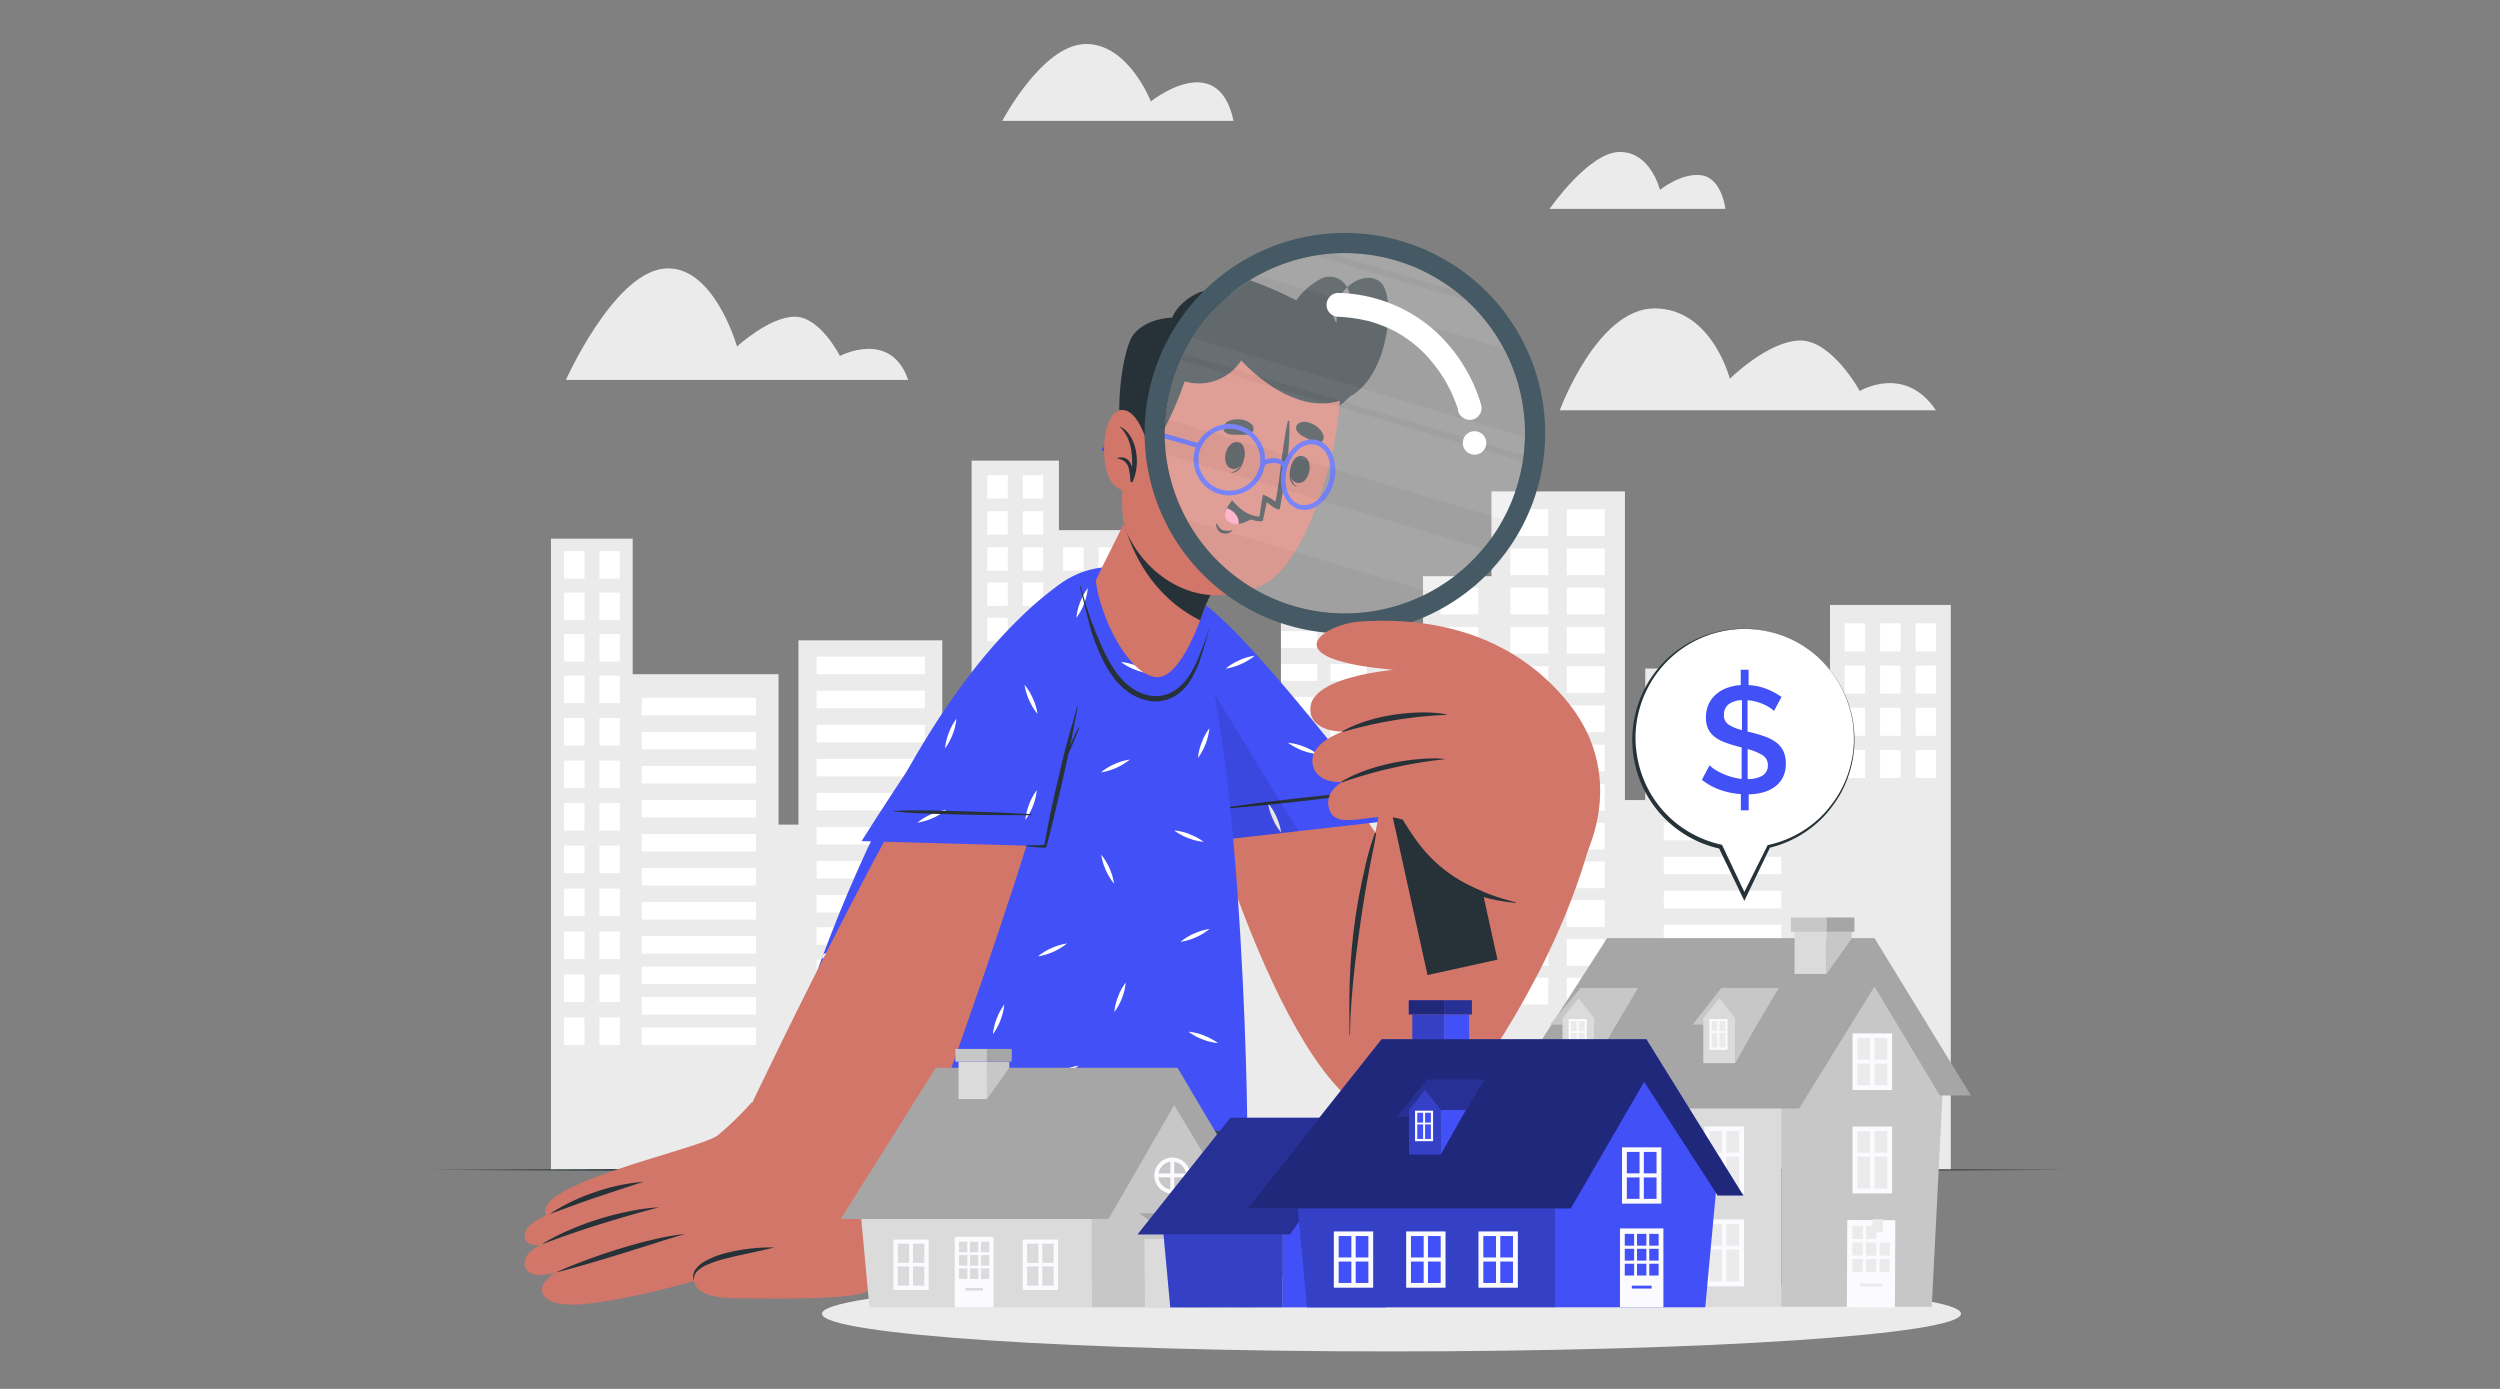 <svg xmlns="http://www.w3.org/2000/svg" width="1440" height="800" fill="none"><rect width="100%" height="100%" fill="#808080" stroke="none"/><path fill="#EBEBEB" d="M1123.65 348.432h-69.58v84.505h-17.91v-47.846h-88.485v75.753h-11.71V283.061h-76.899v48.812H819.65v60.703h-11.931v-38.189h-69.918v113.961h-20.442v-92.653h-63.942v-70.341h-43.48v-40.059h-50.281v177.702h-16.901v-74.163H459.9v106.154h-11.448V388.35H364.43v-78.066h-47.082v363.572h806.302V348.432Z"/><path fill="#fff" d="M1103.35 375.212h11.77v-16.157h-11.77v16.157ZM1082.94 375.212h11.77v-16.157h-11.77v16.157ZM1062.52 375.212h11.77v-16.157h-11.77v16.157ZM1103.35 399.518h11.77v-16.157h-11.77v16.157ZM1082.94 399.518h11.77v-16.157h-11.77v16.157ZM1062.52 399.518h11.77v-16.157h-11.77v16.157ZM1103.35 423.822h11.77v-16.156h-11.77v16.156ZM1082.94 423.822h11.77v-16.156h-11.77v16.156ZM1062.52 423.822h11.77v-16.156h-11.77v16.156ZM1103.35 448.147h11.77v-16.156h-11.77v16.156ZM1082.94 448.147h11.77v-16.156h-11.77v16.156ZM1062.52 448.147h11.77v-16.156h-11.77v16.156ZM695.77 400.744h11.77v-13.48h-11.77v13.48ZM675.368 400.744h11.77v-13.48h-11.77v13.48ZM654.946 400.744h11.77v-13.48h-11.77v13.48ZM695.77 421.006h11.77v-13.481h-11.77v13.481ZM675.368 421.006h11.77v-13.481h-11.77v13.481ZM654.946 421.006h11.77v-13.481h-11.77v13.481ZM695.77 441.287h11.77v-13.48h-11.77v13.48ZM675.368 441.287h11.77v-13.48h-11.77v13.48ZM654.946 441.287h11.77v-13.48h-11.77v13.48ZM695.77 461.567h11.77v-13.48h-11.77v13.48ZM675.368 461.567h11.77v-13.48h-11.77v13.48ZM654.946 461.567h11.77v-13.48h-11.77v13.48ZM695.77 482.353h11.77v-13.481h-11.77v13.481ZM675.368 482.353h11.77v-13.481h-11.77v13.481ZM654.946 482.353h11.77v-13.481h-11.77v13.481ZM695.77 503.137h11.77v-13.481h-11.77v13.481ZM675.368 503.137h11.77v-13.481h-11.77v13.481ZM654.946 503.137h11.77v-13.481h-11.77v13.481ZM695.77 523.9h11.77v-13.48h-11.77v13.48ZM675.368 523.9h11.77v-13.48h-11.77v13.48ZM654.946 523.9h11.77v-13.48h-11.77v13.48ZM695.77 544.685h11.77v-13.481h-11.77v13.481ZM675.368 544.685h11.77v-13.481h-11.77v13.481ZM654.946 544.685h11.77v-13.481h-11.77v13.481ZM958.339 405.553h67.761v-10.101h-67.761v10.101ZM958.339 425.17h67.761v-10.1h-67.761v10.1ZM958.339 444.767h67.761v-10.101h-67.761v10.101ZM958.339 464.364h67.761v-10.1h-67.761v10.1ZM958.339 483.981h67.761v-10.1h-67.761v10.1ZM958.339 503.579h67.761v-10.1h-67.761v10.1ZM958.339 523.196h67.761v-10.1h-67.761v10.1ZM958.339 542.773h67.761v-10.1h-67.761v10.1ZM470.403 388.351h62.312V378.25h-62.312v10.101ZM470.403 407.968h62.312v-10.101h-62.312v10.101ZM470.403 427.585h62.312v-10.1h-62.312v10.1ZM470.403 447.182h62.312v-10.101h-62.312v10.101ZM470.403 466.779h62.312v-10.1h-62.312v10.1ZM470.403 486.396h62.312v-10.1h-62.312v10.1ZM470.403 505.993h62.312v-10.1h-62.312v10.1ZM470.403 525.61h62.312v-10.1h-62.312v10.1ZM470.403 544.222h62.312v-10.101h-62.312v10.101ZM470.403 562.854h62.312v-10.101h-62.312v10.101ZM470.403 581.484h62.312v-10.1h-62.312v10.1ZM470.403 600.096h62.312v-10.101h-62.312v10.101ZM470.403 618.728h62.312v-10.101h-62.312v10.101ZM369.681 412.031h65.813v-10.1h-65.813v10.1ZM369.681 431.648h65.813v-10.1h-65.813v10.1ZM369.681 451.267h65.813v-10.101h-65.813v10.101ZM369.681 470.863h65.813v-10.1h-65.813v10.1ZM369.681 490.461h65.813v-10.1h-65.813v10.1ZM369.681 510.078h65.813v-10.1h-65.813v10.1ZM369.681 529.675h65.813v-10.101h-65.813v10.101ZM369.681 549.292h65.813v-10.1h-65.813v10.1ZM369.681 566.837h65.813v-10.1h-65.813v10.1ZM369.681 584.382h65.813v-10.101h-65.813v10.101ZM369.681 601.927h65.813v-10.101h-65.813v10.101ZM766.332 373.3h20.925v-9.758h-20.925v9.758ZM766.332 392.233h20.925v-9.758h-20.925v9.758ZM766.332 411.167h20.925v-9.758h-20.925v9.758ZM766.332 430.1h20.925v-9.759h-20.925v9.759ZM766.332 449.033h20.925v-9.758h-20.925v9.758ZM766.332 467.966h20.925v-9.759h-20.925v9.759ZM766.332 486.898h20.925v-9.758h-20.925v9.758ZM766.332 505.833h20.925v-9.758h-20.925v9.758ZM737.861 373.3h20.925v-9.758h-20.925v9.758ZM737.861 392.233h20.925v-9.758h-20.925v9.758ZM737.861 411.167h20.925v-9.758h-20.925v9.758ZM737.861 430.1h20.925v-9.759h-20.925v9.759ZM737.861 449.033h20.925v-9.758h-20.925v9.758ZM737.861 467.966h20.925v-9.759h-20.925v9.759ZM737.861 486.898h20.925v-9.758h-20.925v9.758ZM737.861 505.833h20.925v-9.758h-20.925v9.758ZM902.485 308.694h21.81v-15.392h-21.81v15.392ZM869.991 308.694h21.81v-15.392h-21.81v15.392ZM902.485 331.289h21.81v-15.392h-21.81v15.392ZM869.991 331.289h21.81v-15.392h-21.81v15.392ZM902.485 353.904h21.81v-15.392h-21.81v15.392ZM869.991 353.904h21.81v-15.392h-21.81v15.392ZM902.485 376.5h21.81v-15.392h-21.81V376.5ZM869.991 376.5h21.81v-15.392h-21.81V376.5ZM902.485 399.114h21.81v-15.392h-21.81v15.392ZM869.991 399.114h21.81v-15.392h-21.81v15.392ZM902.485 421.729h21.81v-15.391h-21.81v15.391ZM869.991 421.729h21.81v-15.391h-21.81v15.391ZM902.485 444.325h21.81v-15.392h-21.81v15.392ZM869.991 444.325h21.81v-15.392h-21.81v15.392ZM902.485 466.939h21.81v-15.392h-21.81v15.392ZM869.991 466.939h21.81v-15.392h-21.81v15.392ZM829.69 353.904h21.81v-15.392h-21.81v15.392ZM829.69 376.5h21.81v-15.392h-21.81V376.5ZM829.69 399.114h21.81v-15.392h-21.81v15.392ZM829.69 421.729h21.81v-15.391h-21.81v15.391ZM829.69 444.325h21.81v-15.392h-21.81v15.392ZM829.69 466.939h21.81v-15.392h-21.81v15.392ZM902.485 489.273h21.81v-15.392h-21.81v15.392ZM869.991 489.273h21.81v-15.392h-21.81v15.392ZM829.69 489.273h21.81v-15.392h-21.81v15.392ZM902.485 511.587h21.81v-15.392h-21.81v15.392ZM869.991 511.587h21.81v-15.392h-21.81v15.392ZM829.69 511.587h21.81v-15.392h-21.81v15.392ZM902.485 533.92h21.81v-15.392h-21.81v15.392ZM869.991 533.92h21.81v-15.392h-21.81v15.392ZM829.69 533.92h21.81v-15.392h-21.81v15.392ZM902.485 556.253h21.81v-15.392h-21.81v15.392ZM869.991 556.253h21.81v-15.392h-21.81v15.392ZM829.69 556.253h21.81v-15.392h-21.81v15.392ZM902.485 578.587h21.81v-15.392h-21.81v15.392ZM869.991 578.587h21.81v-15.392h-21.81v15.392ZM829.69 578.587h21.81v-15.392h-21.81v15.392ZM632.773 328.734h11.771v-13.48h-11.771v13.48ZM612.371 328.734h11.771v-13.48h-11.771v13.48ZM632.773 349.015h11.771v-13.481h-11.771v13.481ZM612.371 349.015h11.771v-13.481h-11.771v13.481ZM632.773 369.296h11.771v-13.481h-11.771v13.481ZM612.371 369.296h11.771v-13.481h-11.771v13.481ZM632.773 389.598h11.771v-13.481h-11.771v13.481ZM612.371 389.598h11.771v-13.481h-11.771v13.481ZM632.773 410.382h11.771v-13.481h-11.771v13.481ZM612.371 410.382h11.771v-13.481h-11.771v13.481ZM632.773 431.146h11.771v-13.481h-11.771v13.481ZM612.371 431.146h11.771v-13.481h-11.771v13.481ZM632.773 451.93h11.771v-13.481h-11.771v13.481ZM612.371 451.93h11.771v-13.481h-11.771v13.481ZM632.773 472.714h11.771v-13.481h-11.771v13.481ZM612.371 472.714h11.771v-13.481h-11.771v13.481ZM632.773 493.72h11.771v-13.481h-11.771v13.481ZM612.371 493.72h11.771v-13.481h-11.771v13.481ZM632.773 514.705h11.771v-13.481h-11.771v13.481ZM612.371 514.705h11.771v-13.481h-11.771v13.481ZM632.773 535.711h11.771V522.23h-11.771v13.481ZM612.371 535.711h11.771V522.23h-11.771v13.481ZM632.773 556.736h11.771v-13.48h-11.771v13.48ZM612.371 556.736h11.771v-13.48h-11.771v13.48ZM345.275 333.321h11.771v-15.875h-11.771v15.875ZM324.893 333.321h11.771v-15.875h-11.771v15.875ZM345.275 357.224h11.771v-15.875h-11.771v15.875ZM324.893 357.224h11.771v-15.875h-11.771v15.875ZM345.275 381.107h11.771v-15.874h-11.771v15.874ZM324.893 381.107h11.771v-15.874h-11.771v15.874ZM345.275 405.01h11.771v-15.875h-11.771v15.875ZM324.893 405.01h11.771v-15.875h-11.771v15.875ZM345.275 429.496h11.771v-15.875h-11.771v15.875ZM324.893 429.496h11.771v-15.875h-11.771v15.875ZM345.275 453.982h11.771v-15.874h-11.771v15.874ZM324.893 453.982h11.771v-15.874h-11.771v15.874ZM345.275 478.448h11.771v-15.875h-11.771v15.875ZM324.893 478.448h11.771v-15.875h-11.771v15.875ZM345.275 502.955h11.771V487.08h-11.771v15.875ZM324.893 502.955h11.771V487.08h-11.771v15.875ZM345.275 527.703h11.771v-15.875h-11.771v15.875ZM324.893 527.703h11.771v-15.875h-11.771v15.875ZM345.275 552.431h11.771v-15.875h-11.771v15.875ZM324.893 552.431h11.771v-15.875h-11.771v15.875ZM345.275 577.179h11.771v-15.875h-11.771v15.875ZM324.893 577.179h11.771v-15.875h-11.771v15.875ZM345.275 601.927h11.771v-15.875h-11.771v15.875ZM324.893 601.927h11.771v-15.875h-11.771v15.875ZM589.112 328.734h11.771v-13.48h-11.771v13.48ZM568.711 328.734h11.77v-13.48h-11.77v13.48ZM589.112 307.949h11.771v-13.48h-11.771v13.48ZM568.711 307.949h11.77v-13.48h-11.77v13.48ZM589.112 287.165h11.771v-13.481h-11.771v13.481ZM568.711 287.165h11.77v-13.481h-11.77v13.481ZM589.112 349.015h11.771v-13.481h-11.771v13.481ZM568.711 349.015h11.77v-13.481h-11.77v13.481ZM589.112 369.296h11.771v-13.481h-11.771v13.481ZM568.711 369.296h11.77v-13.481h-11.77v13.481ZM589.112 389.598h11.771v-13.481h-11.771v13.481ZM568.711 389.598h11.77v-13.481h-11.77v13.481ZM589.112 410.382h11.771v-13.481h-11.771v13.481ZM568.711 410.382h11.77v-13.481h-11.77v13.481ZM589.112 431.146h11.771v-13.481h-11.771v13.481ZM568.711 431.146h11.77v-13.481h-11.77v13.481ZM589.112 451.93h11.771v-13.481h-11.771v13.481ZM568.711 451.93h11.77v-13.481h-11.77v13.481ZM589.112 472.714h11.771v-13.481h-11.771v13.481ZM568.711 472.714h11.77v-13.481h-11.77v13.481ZM589.112 493.72h11.771v-13.481h-11.771v13.481ZM568.711 493.72h11.77v-13.481h-11.77v13.481ZM589.112 514.705h11.771v-13.481h-11.771v13.481ZM568.711 514.705h11.77v-13.481h-11.77v13.481ZM589.112 535.711h11.771V522.23h-11.771v13.481ZM568.711 535.711h11.77V522.23h-11.77v13.481ZM589.112 556.736h11.771v-13.48h-11.771v13.48ZM568.711 556.736h11.77v-13.48h-11.77v13.48Z"/><path fill="#EBEBEB" d="M1115.08 236.322H898.441s21.488-58.671 54.546-58.671c33.057 0 43.399 40.502 43.399 40.502s22.314-22.011 40.644-22.011 34.2 29.074 34.2 29.074 25.94-15.634 43.85 11.106ZM993.831 120.289H892.586s22.615-32.776 40.442-32.776c17.826 0 23.098 21.85 23.098 21.85s12.575-10.2 24.144-8.37c11.569 1.831 13.561 19.296 13.561 19.296ZM523.118 218.857H325.94s27.001-60.36 55.894-64.063c28.892-3.702 42.695 44.788 42.695 44.788s18.631-17.162 33.279-17.162c14.647 0 25.975 22.615 25.975 22.615s29.275-15.493 39.335 13.822ZM710.538 69.626H577.322s22.877-43.681 47.705-44.265c24.828-.584 37.866 33.058 37.866 33.058s38.611-31.046 47.645 11.207ZM801.502 778.42c181.171 0 328.038-9.719 328.038-21.709s-146.867-21.71-328.038-21.71c-181.172 0-328.041 9.72-328.041 21.71S620.33 778.42 801.502 778.42Z"/><path fill="#263238" d="m1192 673.856-117.89.482-117.864.182-235.748.321-235.749-.321-117.865-.182L249 673.856l117.884-.503 117.865-.181 235.749-.322 235.748.322 117.864.181 117.89.503Z"/><path fill="#D3766A" d="M705.79 362.656c34.043 35.412 136.314 193.014 144.282 197.722 0 0 0 103.076-56.961 82.493-56.96-20.583-109.172-205.508-120.319-264.461-5.875-31.126 5.191-44.646 32.998-15.754Z"/><path fill="#4150F7" d="m697.118 484.505 104.384-11.871s-64.747-85.894-98.207-116.557c-34.889-31.951-51.991-27.464-35.814 33.058 16.257 60.884 29.637 95.37 29.637 95.37Z"/><path fill="#fff" d="M692.208 427.645a32.686 32.686 0 0 0-2.173 8.994 35.757 35.757 0 0 0 6.58-17.102 31.209 31.209 0 0 0-4.407 8.108Zm58.631 2.354a32.39 32.39 0 0 0-8.974-2.173 35.58 35.58 0 0 0 17.082 6.58 30.894 30.894 0 0 0-8.108-4.407Zm-15.553 40.603a32.642 32.642 0 0 0-4.829-7.867 32.582 32.582 0 0 0 2.656 8.833 30.652 30.652 0 0 0 4.788 7.887 32.866 32.866 0 0 0-2.615-8.853ZM674.04 339.82c-.523-1.106-1.046-2.193-1.65-3.279-.716-.07-1.437-.07-2.153 0a52.006 52.006 0 0 0 1.63 4.285 31.628 31.628 0 0 0 4.809 7.888 32.858 32.858 0 0 0-2.636-8.894Zm120.299 123.418-2.012.805a33.132 33.132 0 0 0-7.908 4.809 32.822 32.822 0 0 0 8.873-2.636c.805-.362 1.59-.745 2.375-1.167l-1.328-1.811Zm-80.481-82.916a32.963 32.963 0 0 0-7.887 4.789 32.178 32.178 0 0 0 8.873-2.616 32.617 32.617 0 0 0 7.887-4.808 32.208 32.208 0 0 0-8.914 2.635h.041Zm-7.002.182c-.119.08-.233.168-.342.261h.362s-.06-.201-.06-.261h.04Z"/><path fill="#263238" d="M702.128 465.732c2.434-.563 4.989-.784 7.464-1.127l7.686-1.066c5.171-.724 10.362-1.368 15.553-2.012 10.382-1.207 20.764-2.475 31.166-3.501 2.857-.281 5.735-.563 8.592-.785 2.857-.221 6.036-.221 9.054-.442.181 0 .181.261 0 .282-2.555.382-5.091.965-7.646 1.368-2.555.402-5.271.764-7.907 1.086a990.197 990.197 0 0 1-15.573 1.851c-10.221 1.107-20.462 2.274-30.724 3.179l-8.571.725c-2.998.261-6.036.704-9.054.684a.151.151 0 0 1-.06-.043.139.139 0 0 1 .02-.199Z"/><path fill="#000" d="m747.76 478.751-50.622 5.754s-13.38-34.486-29.657-95.37c-6.861-25.673-7.727-41.266-3.783-48.288l84.062 137.904Z" opacity=".1"/><path fill="#37474F" d="M726.071 699.187H567.302c-1.308-5.111-2.576-10.06-3.843-15.09-1.449-5.694-2.877-11.248-4.245-16.66-.302-1.207-.624-2.414-.926-3.602a2518.758 2518.758 0 0 0-3.078-12.072c-.604-2.394-1.208-4.748-1.791-7.082-.584-2.334-1.207-4.708-1.791-6.982-.161-.603-.302-1.207-.463-1.79l-.482-2.012-.604-2.355c-.221-.824-.423-1.629-.624-2.434a313.462 313.462 0 0 1-1.147-4.507c-.563-2.173-1.106-4.306-1.629-6.378-.222-.906-.463-1.811-.684-2.696a257.768 257.768 0 0 1-1.087-4.246c-.241-.925-.463-1.831-.684-2.716-.939-3.648-1.811-7.069-2.616-10.261-.221-.845-.422-1.67-.644-2.475-.342-1.388-.684-2.716-1.006-4.024a46.435 46.435 0 0 1-.603-2.354c-.704-2.736-1.348-5.231-1.891-7.424-.161-.584-.302-1.147-.443-1.691-.362-1.448-.704-2.736-.986-3.883-.121-.462-.221-.905-.342-1.308l-.322-1.267c0-.282-.141-.563-.201-.805l-.282-1.086a.984.984 0 0 0-.121-.483l-.362-1.429h154.544s5.09 17.545 13.239 45.834c1.65 5.754 3.44 12.072 5.352 18.571 5.412 18.873 11.73 40.884 18.531 64.707Z"/><path fill="#263238" d="M593.297 699.187h-4.024a5023.756 5023.756 0 0 1-17.082-73.097l-4.024-17.826-.362-1.67a.242.242 0 0 1 .04-.165.242.242 0 0 1 .423.044c0 .181.1.362.161.543a7780.137 7780.137 0 0 1 5.331 19.175 3215.119 3215.119 0 0 1 19.537 72.996Z"/><path fill="#263238" d="m683.939 570.095-6.821 34.205-5.593 28.007-9.517 47.725-.986 4.889-1.63 8.149-1.267 6.117h-90.843c-1.288-5.131-2.576-10.06-3.823-15.09-1.449-5.694-2.877-11.248-4.245-16.66-.302-1.207-.624-2.414-.926-3.602a2518.758 2518.758 0 0 0-3.078-12.072c-.604-2.394-1.208-4.748-1.791-7.082-.584-2.334-1.207-4.708-1.791-6.982-.161-.603-.302-1.207-.463-1.79l-.482-2.012-.604-2.355c-.221-.824-.423-1.629-.624-2.434a313.462 313.462 0 0 1-1.147-4.507c-.563-2.173-1.106-4.306-1.629-6.378a251 251 0 0 1-.684-2.696 257.768 257.768 0 0 1-1.087-4.246c-.241-.925-.463-1.831-.684-2.716-.939-3.648-1.811-7.069-2.616-10.261-.221-.845-.422-1.67-.644-2.475-.342-1.388-.684-2.716-1.006-4.024a46.435 46.435 0 0 1-.603-2.354c-.704-2.736-1.348-5.231-1.891-7.424-.161-.584-.302-1.147-.443-1.691-.362-1.448-.704-2.736-.986-3.883-.121-.462-.221-.905-.342-1.308l-.322-1.267c0-.282-.141-.563-.201-.805l-.282-1.086a.984.984 0 0 0-.121-.483l-.362-1.429 149.534.02Z"/><path fill="#37474F" d="M683.959 570.035c0 .845-.644 10.06-2.133 24.144a854.98 854.98 0 0 1-1.509 13.441c-.905 7.625-2.012 16.096-3.42 24.929-2.374 15.512-5.473 32.433-9.497 48.972-1.429 6.036-2.998 11.851-4.668 17.626H463.24c2.354-30.402 4.507-57.907 6.217-79.576 2.394-30.502 4.024-49.596 4.024-49.596h180.962l29.516.06Z"/><path fill="#263238" d="M683.536 588.365c-.221 7.142-.523 14.265-.985 21.367-.483 7.706-1.188 15.392-2.194 23.078 0 .282 0 .564-.1.845a555.807 555.807 0 0 1-3.24 21.549c-1.146 6.68-2.012 13.883-4.949 20.12a19.626 19.626 0 0 1-4.668 6.298 13.785 13.785 0 0 1-6.378 3.3c-.39.098-.787.165-1.187.201h-.342a.442.442 0 0 1 .221.422c0 2.395 0 4.829-.282 7.204v.301c-.241 2.012-.623 4.125-1.006 6.177h-3.42v-.121c.604-2.253 1.107-4.527 1.67-6.8.563-2.274 1.368-4.588 1.911-6.942a.468.468 0 0 1 .161-.221 10.639 10.639 0 0 1-10.301-6.459 18.483 18.483 0 0 1-.161-9.376c.624-4.024 1.227-8.168 1.851-12.253 1.167-7.505 2.676-14.929 4.024-22.394l.603-3.4c2.676-15.191 5.473-30.382 8.833-45.431.121-.624.262-1.248.403-1.872.141-.623.764-.301.724.101-.101 1.006-.201 2.012-.322 3.038a605.958 605.958 0 0 1-2.012 17.263c-.966 6.741-1.63 13.521-2.575 20.261a813.798 813.798 0 0 1-.986 6.882c-1.549 11.086-3.159 22.132-5.05 33.218-.886 5.131-4.024 14.326 3.299 15.915a7.524 7.524 0 0 0 5.01-.624 15.73 15.73 0 0 0 6.861-8.671 115.08 115.08 0 0 0 3.924-18.471 496.832 496.832 0 0 0 3.219-20.301 2017.285 2017.285 0 0 1 3.783-25.372c.657-4.306 1.327-8.611 2.012-12.917l.965-6.036c.02-.423.684-.302.684.121ZM507.002 641.402a100.565 100.565 0 0 0 24.607-3.32c3.702-.945 7.364-2.132 11.006-3.319a28.57 28.57 0 0 0 9.939-4.99c5.593-4.829 8.189-12.414 10.623-19.175a185.526 185.526 0 0 0 6.419-23.279c0-.382.644-.241.664.121a90.214 90.214 0 0 1-3.36 26.418c-2.012 7.303-4.709 15.432-10.604 20.542-5.895 5.111-14.607 7.284-22.555 8.25a103.907 103.907 0 0 1-26.8-.362.446.446 0 0 1-.261-.777.441.441 0 0 1 .322-.109ZM493.139 587.56a7098.21 7098.21 0 0 1-1.409 33.521 8952.145 8952.145 0 0 1-3.762 78.107h-3.742c1.717-26.09 3.521-52.166 5.412-78.228a6829.31 6829.31 0 0 1 2.535-33.42.482.482 0 0 1 .966.02Z"/><path fill="#4150F7" d="m718.304 652.67-270.637-20.523s54.445-215.789 161.948-295.123c27.484-20.262 57.564-7.264 71.105 7.887 34.405 38.59 38.389 306.894 37.584 307.759Z"/><path fill="#fff" d="M622.13 346.842a33.446 33.446 0 0 0-2.173 8.974 32.204 32.204 0 0 0 4.426-8.048 33.446 33.446 0 0 0 2.173-8.974 32.852 32.852 0 0 0-4.426 8.048Zm-29.376 116.416a31.457 31.457 0 0 0-2.153 8.994 35.993 35.993 0 0 0 6.559-17.103 32.485 32.485 0 0 0-4.406 8.109Zm-96.698 49.918a32.883 32.883 0 0 0-2.173 8.994 35.757 35.757 0 0 0 6.58-17.102 33.866 33.866 0 0 0-4.407 8.108Zm78.047 73.54a30.992 30.992 0 0 0-2.173 8.973 35.996 35.996 0 0 0 6.559-17.102 32.171 32.171 0 0 0-4.386 8.129Zm118.106-159.111a32.65 32.65 0 0 0-2.173 8.994 35.76 35.76 0 0 0 6.579-17.103 31.225 31.225 0 0 0-4.406 8.149v-.04ZM644.041 573.98a31.284 31.284 0 0 0-2.193 8.973 31.834 31.834 0 0 0 4.406-8.048 32.73 32.73 0 0 0 2.173-8.973 31.722 31.722 0 0 0-4.386 8.048Zm-97.523-151.848a32.55 32.55 0 0 0-2.173 8.974 35.444 35.444 0 0 0 6.559-17.102 31.52 31.52 0 0 0-4.386 8.128Zm108.126-38.631a31.691 31.691 0 0 0-8.974-2.173 32.193 32.193 0 0 0 8.048 4.387 31.522 31.522 0 0 0 8.994 2.173 31.895 31.895 0 0 0-8.068-4.387Zm30.663 97a32.017 32.017 0 0 0-8.973-2.173 31.44 31.44 0 0 0 8.048 4.386 31.998 31.998 0 0 0 8.973 2.193 31.497 31.497 0 0 0-8.048-4.325v-.081Zm8.229 115.933a32.534 32.534 0 0 0-8.973-2.173 31.55 31.55 0 0 0 8.048 4.406 32.882 32.882 0 0 0 8.974 2.173 32.765 32.765 0 0 0-8.049-4.326v-.08Zm-192.651-9.537a32.356 32.356 0 0 0-8.973-2.173 35.56 35.56 0 0 0 17.082 6.579 32.21 32.21 0 0 0-8.109-4.326v-.08Zm69.636-74.445a32.558 32.558 0 0 0-8.973-2.193 32.286 32.286 0 0 0 8.048 4.426 33.43 33.43 0 0 0 8.973 2.173 32.222 32.222 0 0 0-8.048-4.346v-.06ZM674.04 339.76a48.414 48.414 0 0 0-.865-1.771 47.619 47.619 0 0 0-3.119-2.173 41.445 41.445 0 0 0 1.811 4.95 31.64 31.64 0 0 0 4.809 7.887 32.823 32.823 0 0 0-2.636-8.833v-.06Zm-79.093 62.574a32.027 32.027 0 0 0-4.808-7.887 35.353 35.353 0 0 0 7.444 16.74 31.788 31.788 0 0 0-2.636-8.853Zm69.838 238.083a32.548 32.548 0 0 0-4.789-7.887 32.405 32.405 0 0 0 2.616 8.852 33.792 33.792 0 0 0 4.406 7.405h.322a31.974 31.974 0 0 0-2.555-8.37Zm-25.694-140.218a32.881 32.881 0 0 0-4.809-7.887 36.223 36.223 0 0 0 7.425 16.74 32.436 32.436 0 0 0-2.616-8.853ZM454.749 607.118c-.12.422-.241.845-.382 1.247.262.282.503.584.745.865a17.838 17.838 0 0 0-.363-2.052v-.06Zm80.481-53.681a32.54 32.54 0 0 0-4.808-7.867 35.393 35.393 0 0 0 7.444 16.72 32.67 32.67 0 0 0-2.696-8.793l.06-.06Zm17.264 77.463a32.614 32.614 0 0 0-4.809-7.887 36.081 36.081 0 0 0 7.444 16.76 32.182 32.182 0 0 0-2.696-8.793l.061-.08Zm135.348-93.197a33.036 33.036 0 0 0-7.887 4.809 32.455 32.455 0 0 0 8.853-2.636 32.198 32.198 0 0 0 7.907-4.809 32.18 32.18 0 0 0-8.933 2.696l.06-.06Zm-213.475 11.75-1.026 2.777a28.466 28.466 0 0 0 6.036-3.924 25.231 25.231 0 0 0-5.071 1.207l.061-.06Zm137.984 67.041a32.319 32.319 0 0 0-7.887 4.788 32.766 32.766 0 0 0 8.873-2.615 33.136 33.136 0 0 0 7.887-4.829 31.45 31.45 0 0 0-8.933 2.716l.06-.06Zm-123.397 17.947-1.388.664 4.728.362a27.938 27.938 0 0 0 5.513-3.662 32.937 32.937 0 0 0-8.913 2.696l.06-.06Zm47.403-165.449a34.233 34.233 0 0 0-7.887 4.809 36.073 36.073 0 0 0 16.76-7.424 32.16 32.16 0 0 0-8.933 2.676l.06-.061Zm69.375 77.061a32.7 32.7 0 0 0-7.887 4.829 35.846 35.846 0 0 0 16.76-7.445 32.802 32.802 0 0 0-8.934 2.676l.061-.06Zm36.216-105.933a33.708 33.708 0 0 0-7.887 4.808 35.583 35.583 0 0 0 16.74-7.424 32.632 32.632 0 0 0-8.974 2.676l.121-.06Z"/><path fill="#D3766A" d="M665.388 390c-15.613-2.314-31.468-33.822-34.204-55.311-.181-1.489 24.144-47.906 27.947-57.584.784-2.012 55.028 38.953 55.028 38.953s-14.084 17.947-20.663 34.908c-.463 1.409-13.018 41.247-28.108 39.034Z"/><path fill="#263238" d="M714.24 316.057s-14.084 17.948-20.684 34.889c-.12.342-.925 2.837-2.253 6.398-27.887-14.084-39.255-39.234-43.842-55.834 5.271-10.563 10.181-20.482 11.75-24.405.785-1.992 55.029 38.952 55.029 38.952Z"/><path fill="#D3766A" d="M671.665 201.714c-15.874 18.37-31.749 84.626-22.675 104.988 13.179 29.496 48.288 47.222 76.698 28.369 27.625-18.289 46.78-105.007 35.372-124.886-16.781-29.295-65.975-35.593-89.395-8.471Z"/><path fill="#263238" d="M714.079 255.536c-2.012.161-4.024 0-6.036 0a9.76 9.76 0 0 1-6.177-1.207 3.14 3.14 0 0 1-.764-3.742 7.739 7.739 0 0 1 7.122-3.3 11.388 11.388 0 0 1 7.807 2.495 3.34 3.34 0 0 1-1.952 5.754ZM712.308 265.254c0-.182-.402.14-.442.342-.745 4.527-2.374 9.597-6.74 10.281-.141 0-.181.241 0 .262 5.09.281 7.182-6.459 7.182-10.885Z"/><path fill="#263238" d="M709.21 259.741c-7.143-2.012-10.603 12.455-4.024 14.286 6.579 1.831 10-12.616 4.024-14.286ZM738.264 270.827c0-.161.301.302.261.483-1.207 4.427-1.851 9.718 1.831 12.072.121 0 0 .302-.101.242-4.768-1.771-3.843-8.773-1.991-12.797Z"/><path fill="#263238" d="M743.374 267.125c7.324 1.167 4.447 15.714-2.334 14.628-6.78-1.087-3.803-15.614 2.334-14.628ZM750.798 259.963a55.603 55.603 0 0 1-5.392-2.878 9.793 9.793 0 0 1-4.929-4.024 3.134 3.134 0 0 1-.085-2.026 3.133 3.133 0 0 1 1.171-1.656c2.475-1.609 5.332-.865 7.867.383a11.49 11.49 0 0 1 5.775 5.875 3.362 3.362 0 0 1-2.486 4.514 3.367 3.367 0 0 1-1.921-.188ZM697.339 303.986c.805 1.308 1.529 2.998 3.119 3.521 1.677.362 3.413.362 5.09 0a.157.157 0 0 1 .097.022.16.16 0 0 1 .024.26 6.186 6.186 0 0 1-6.238 1.066 4.87 4.87 0 0 1-2.575-4.789c0-.261.362-.281.483-.08ZM705.226 291.732a15.73 15.73 0 0 0 8.551 9.195 19.923 19.923 0 0 0 5.412 1.569c.35.079.708.119 1.067.121.342.021.684.021 1.026 0a1.105 1.105 0 0 0 1.127-.785 4.324 4.324 0 0 0 0-.483v-.402c.905-3.421 1.831-8.732 1.831-8.732 1.106.925 6.82 5.352 7.162 3.521 2.676-15.09 5.634-31.871 5.111-47.464a.423.423 0 0 0-.845 0c-3.139 14.406-3.722 29.275-6.66 43.802a26.785 26.785 0 0 0-6.499-3.944c-.523 0-1.589 10.302-2.132 11.791.004.053.004.107 0 .161-6.037-.644-9.9-3.441-14.588-8.652-.301-.342-.744-.121-.563.302Z"/><path fill="#263238" d="M717.58 300.263c-2.479 2-5.431 3.33-8.571 3.863a8.345 8.345 0 0 1-5.01-.865c-3.34-1.791-2.656-5.09-1.328-7.746a20.12 20.12 0 0 1 2.636-3.904 24.016 24.016 0 0 0 12.273 8.652Z"/><path fill="#FF97B8" d="M709.009 304.126a8.353 8.353 0 0 1-5.01-.865c-3.34-1.791-2.656-5.09-1.328-7.746 3.742 1.307 6.901 4.829 6.338 8.611Z"/><path fill="#263238" d="M767.136 235.979c-28.168 11.79-56.659-20.825-56.659-20.825a27.422 27.422 0 0 1-30.783 11.308s-13.521 40.784-24.547 38.329c-16.76-3.581-10.06-61.648-2.475-71.749 7.585-10.1 22.474-10.06 22.474-10.06s2.837-8.47 14.869-14.245c13.28-6.398 50.301 13.662 50.301 13.662a37.515 37.515 0 0 1 12.977-11.569 10.585 10.585 0 0 1 14.648 4.486 25.2 25.2 0 0 0-6.177 9.457c-4.527 11.831 5.473 13.903 7.706 2.777.97-4.13.428-8.47-1.529-12.234 6.438-6.237 14.989-6.921 19.074-2.012 7.505 8.994 3.561 52.896-19.879 62.675Z"/><path fill="#4150F7" d="M698.043 287.647a19.439 19.439 0 0 1-13.3-15.714 19.429 19.429 0 0 1 8.28-18.849 19.438 19.438 0 0 1 28.056 6.821 19.425 19.425 0 0 1 2.295 10.459 19.458 19.458 0 0 1-16.606 18.001 19.465 19.465 0 0 1-8.725-.718Zm11.106-34.506a16.878 16.878 0 0 0-21.953 13.837 16.88 16.88 0 1 0 21.953-13.837ZM740.92 295.777c-6.962-2.616-10.584-12.073-8.049-21.952a23.08 23.08 0 0 1 7.264-12.192 12.066 12.066 0 0 1 11.476-3.216 12.073 12.073 0 0 1 8.644 8.205 23.303 23.303 0 0 1 .704 14.185c-2.575 10.382-10.965 17.283-18.712 15.352a7.652 7.652 0 0 1-1.327-.382Zm10.885-34.507-.946-.281a10.313 10.313 0 0 0-9.155 2.635 20.65 20.65 0 0 0-6.418 10.825c-2.233 9.014 1.086 17.625 7.464 19.195 6.379 1.569 13.34-4.467 15.574-13.461a20.551 20.551 0 0 0-.604-12.575 10.645 10.645 0 0 0-5.915-6.338Z"/><path fill="#4150F7" d="m722.308 272.458-1.247-2.274c3.36-1.871 10.684-3.803 14.366 2.012l-2.214 1.368c-3.279-5.211-10.603-1.288-10.905-1.106ZM636.435 260.586l-2.012-1.609c.765-.946 7.545-9.256 13.4-9.054 5.493.201 39.013 10.06 40.442 10.563l-.745 2.495c-9.617-2.857-35.532-10.322-39.777-10.463-3.904-.141-9.477 5.775-11.308 8.068Z"/><path fill="#D3766A" d="M662.33 261.009s-5.413-25.915-16.599-24.809c-11.187 1.107-13.079 34.446-4.125 42.957a11.737 11.737 0 0 0 8.395 3.82 11.747 11.747 0 0 0 8.566-3.417l3.763-18.551Z"/><path fill="#263238" d="M645.429 245.778c-.161-.1-.302.121-.181.262 6.177 6.197 7.123 14.788 6.821 23.118-1.047-3.702-3.421-6.519-8.25-5.453-.241 0-.181.423 0 .483a7.187 7.187 0 0 1 6.318 5.453c.59 2.426.921 4.908.986 7.404 0 .825 1.408.986 1.489 0a.677.677 0 0 1 0-.201c4.306-9.296 2.616-25.754-7.183-31.066Z"/><path fill="#D3766A" d="M800.274 442.896c5.09-13.4 123.116 10.865 118.408 31.408-17.284 75.25-65.451 142.491-77.624 157.863-15.976 20.121-47.766 15.654-59.355 3.461-16.8-17.686 13.541-179.452 18.571-192.732Z"/><path fill="#263238" d="M791.965 479.837a153.292 153.292 0 0 0-6.218 22.132c-1.71 7.445-3.199 14.929-4.406 22.454a338.62 338.62 0 0 0-4.024 45.995c-.221 8.612 0 17.203 0 25.814 0 .202.322.182.322 0 0-7.625.463-15.311 1.087-22.916.623-7.606 1.388-15.352 2.374-22.978 1.911-14.989 4.024-29.959 6.74-44.828a760.195 760.195 0 0 1 2.354-12.474c.865-4.306 1.851-8.592 2.415-12.958 0-.322-.504-.603-.644-.241Z"/><path fill="#D3766A" d="M771.804 230.809a208.4 208.4 0 0 1-4.588 30.441 266.933 266.933 0 0 1-1.227 5.191c-1.69 6.882-3.702 13.803-6.036 20.463-.537 1.609-1.1 3.199-1.69 4.768-7.143 19.296-16.579 35.895-27.203 42.937a51.403 51.403 0 0 1-8.551 4.627 103.901 103.901 0 0 1-51.508-86.617l-3.219-.885c.503-.785 1.026-1.59 1.529-2.435a83.076 83.076 0 0 0 1.67-2.917 103.84 103.84 0 0 1 29.336-69.154c25.291-6.8 55.572 2.918 68.308 25.11 3.098 5.493 4.044 15.835 3.179 28.471Z"/><path fill="#263238" d="M718.787 250.366a61.89 61.89 0 0 1-6.418 0c-2.475 0-4.447.181-6.559-1.288a3.297 3.297 0 0 1-.805-4.024c1.549-2.736 4.567-3.44 7.545-3.501a12.072 12.072 0 0 1 8.269 2.636 3.537 3.537 0 0 1 1.015 3.757 3.542 3.542 0 0 1-3.047 2.42ZM716.916 260.768c0-.181-.422.161-.463.342-.784 4.809-2.515 10.181-7.142 10.905-.141 0-.181.262 0 .282 5.392.201 7.605-6.941 7.605-11.529Z"/><path fill="#263238" d="M713.636 254.833c-7.565-2.113-11.227 13.178-4.225 15.13 7.002 1.952 10.563-13.36 4.225-15.13ZM744.42 266.562c0-.161.322.321.262.523-1.288 4.688-2.012 10.281 2.012 12.877.121 0 0 .322-.101.261-5.11-1.992-4.144-9.396-2.173-13.661Z"/><path fill="#263238" d="M749.833 262.639c7.746 1.247 4.688 16.659-2.495 15.513-7.183-1.147-4.004-16.559 2.495-15.513ZM757.68 255.054c-2.012-.865-3.763-2.012-5.694-3.038a10.502 10.502 0 0 1-5.232-4.206 3.32 3.32 0 0 1 1.147-3.883c2.636-1.71 5.654-.925 8.33.403a12.07 12.07 0 0 1 6.036 6.217 3.543 3.543 0 0 1-.852 3.721 3.538 3.538 0 0 1-3.735.786ZM701.062 301.692c.865 1.368 1.629 3.159 3.319 3.722 1.77.392 3.603.392 5.372 0a.178.178 0 0 1 .101.027c.03.018.055.045.07.078.015.032.02.068.015.103a.184.184 0 0 1-.045.094 6.539 6.539 0 0 1-6.619 1.127 5.17 5.17 0 0 1-2.717-5.071c-.02-.281.363-.281.504-.08ZM709.431 288.694a16.578 16.578 0 0 0 9.034 9.759 20.89 20.89 0 0 0 5.734 1.65c.377.085.761.132 1.147.14.355.023.712.023 1.067 0a1.187 1.187 0 0 0 1.207-.825c.021-.16.021-.322 0-.482v-.423c.966-3.622 2.012-9.255 2.012-9.255 1.167.986 7.223 5.674 7.565 3.742 2.837-16.096 6.036-33.782 5.433-50.301a.444.444 0 0 0-.886 0c-3.34 15.252-4.024 31.006-7.062 46.277a29.082 29.082 0 0 0-7.062-4.024c-.543 0-1.69 10.905-2.254 12.495a.483.483 0 0 1 0 .161c-6.297-.684-10.482-3.622-15.432-9.175-.241-.403-.704-.181-.503.261Z"/><path fill="#263238" d="M722.51 297.749a19.544 19.544 0 0 1-9.075 4.024 8.643 8.643 0 0 1-5.291-.926c-3.562-1.891-2.817-5.392-1.409-8.189a21.15 21.15 0 0 1 2.777-4.144 25.512 25.512 0 0 0 12.998 9.235Z"/><path fill="#FF97B8" d="M713.415 301.833a8.65 8.65 0 0 1-5.291-.925c-3.562-1.892-2.817-5.393-1.409-8.189 3.944 1.388 7.304 5.09 6.7 9.114Z"/><path fill="#263238" d="M774.983 229.662a35.888 35.888 0 0 1-3.179 1.146c-28.812 8.934-56.84-23.218-56.84-23.218a29.034 29.034 0 0 1-32.594 12.072 189.752 189.752 0 0 1-11.449 26.78 103.988 103.988 0 0 1 49.013-85.008 199.649 199.649 0 0 1 26.72 11.629 39.848 39.848 0 0 1 13.762-12.253 11.212 11.212 0 0 1 15.513 4.728 27.101 27.101 0 0 0-6.539 10.06c-4.789 12.515 5.794 14.708 8.148 2.938a18.733 18.733 0 0 0-1.609-12.978c6.82-6.579 15.875-7.303 20.12-2.012 7.927 9.296 3.782 55.754-21.066 66.116Z"/><path fill="#4150F7" d="M721.242 248.977a20.476 20.476 0 0 0-11.851-4.708 19.566 19.566 0 0 0-3.923.14 20.568 20.568 0 0 0-15.533 10.765 16.74 16.74 0 0 0-1.127 2.535 19.664 19.664 0 0 0-1.227 5.794 20.626 20.626 0 0 0 14.225 20.885c1.633.514 3.322.831 5.03.946h1.287a20.62 20.62 0 0 0 20.422-17.485c0-.583.141-1.167.182-1.77.04-.604 0-.885 0-1.308a20.506 20.506 0 0 0-7.485-15.794Zm-14.245 33.6a17.829 17.829 0 0 1-16.652-16.654 17.823 17.823 0 0 1 14.398-18.636 17.497 17.497 0 0 1 4.487-.282c1.477.096 2.937.373 4.346.825a17.575 17.575 0 0 1 5.01 2.555 17.806 17.806 0 0 1-11.589 32.192ZM767.579 262.116l-.362-.865a14.225 14.225 0 0 0-6.037-6.7 11.231 11.231 0 0 0-2.756-1.087 11.824 11.824 0 0 0-4.286-.241 15.119 15.119 0 0 0-7.867 3.601 21.56 21.56 0 0 0-4.265 4.93 24.57 24.57 0 0 0-2.233 4.346 21.2 21.2 0 0 0-1.007 3.018 5.79 5.79 0 0 0-.181.624 24.929 24.929 0 0 0 .363 13.862 14.603 14.603 0 0 0 8.269 9.397c.423.161.845.281 1.288.402a12.84 12.84 0 0 0 9.798-1.73 23.44 23.44 0 0 0 10.06-14.547 24.569 24.569 0 0 0-.784-15.01Zm-2.012 14.346a22.499 22.499 0 0 1-5.654 10.442 11.51 11.51 0 0 1-10.825 3.823c-6.76-1.67-10.281-10.784-7.907-20.321a21.915 21.915 0 0 1 6.78-11.469 11.016 11.016 0 0 1 9.719-2.797c.334.08.664.181.985.302a11.368 11.368 0 0 1 6.278 6.72c.43 1.059.754 2.157.966 3.28a23.25 23.25 0 0 1-.262 10.02h-.08Z"/><path fill="#4150F7" d="m727.499 268.292-1.308-2.414c3.562-2.012 11.328-4.024 15.211 2.213l-2.334 1.449c-3.48-5.594-11.227-1.429-11.569-1.248ZM691.424 255.616l-.785 2.636-1.831-.543a1362.944 1362.944 0 0 0-17.867-5.111l-3.219-.885c.503-.785 1.026-1.59 1.529-2.435l1.63.463a1193.689 1193.689 0 0 1 19.054 5.433l1.489.442Z"/><g opacity=".3"><path fill="#fff" d="M796.954 350.886a103.773 103.773 0 0 1-107.418-41.946 103.782 103.782 0 0 1 156.975-134.264 103.783 103.783 0 0 1 29.476 52.551 103.763 103.763 0 0 1-79.033 123.659Z"/><path fill="#EBEBEB" d="M683.617 299.358a103.84 103.84 0 0 0 140.057 41.669l-140.057-41.669ZM686.595 194.672l191.826 57.081a104.325 104.325 0 0 0-2.414-24.526 101.68 101.68 0 0 0-9.758-26.478l-141.607-42.152a103.852 103.852 0 0 0-38.047 36.075ZM671.625 261.653l182.712 54.324a104.723 104.723 0 0 0 11.449-16.84L671.223 241.23a100.375 100.375 0 0 0 .402 20.423ZM679.955 207.227l197.179 58.691c.201-1.247.382-2.495.523-3.742l-196.132-58.349c-.544 1.107-1.087 2.233-1.57 3.4ZM757.479 147.209l87.523 26.035c-2.274-2.112-4.668-4.024-7.143-6.036l-71.085-21.126a91.024 91.024 0 0 0-9.295 1.127Z"/></g><path fill="#EBEBEB" d="m811.239 479.178 26.644-5.868-25.804-117.17-26.644 5.868 25.804 117.17Z"/><path fill="#455A64" d="M887.335 224.732a115.368 115.368 0 0 0-158.983-80.855 115.362 115.362 0 0 0-69.033 108.015 115.367 115.367 0 0 0 140.15 110.322 115.411 115.411 0 0 0 87.866-137.482Zm-90.381 126.154a103.783 103.783 0 0 1-107.428-41.929 103.78 103.78 0 1 1 186.441-81.73 103.762 103.762 0 0 1-79.013 123.659Z"/><path fill="#263238" d="m822.246 561.625 40.3-8.873-22.856-103.881-40.321 8.873 22.877 103.881Z"/><path fill="#fff" d="M839.831 235.939a2.38 2.38 0 0 1-.101-.363c-.483-1.73.523 1.67.161.544-.362-1.127-.885-2.717-1.388-4.024a88.12 88.12 0 0 0-6.439-13.481c-.342-.604-.724-1.207-1.066-1.811-.121-.201.885 1.409 0 .141l-.704-1.086c-.926-1.389-1.872-2.757-2.857-4.024a82.519 82.519 0 0 0-7.103-8.37l-1.851-1.851c-.845-.825.986.905-.181-.161l-1.167-1.067a84.72 84.72 0 0 0-4.668-3.782 79.782 79.782 0 0 0-5.352-3.682 63.353 63.353 0 0 0-2.555-1.509c-1.489-.866.644.301-.463-.262l-1.589-.805a81.8 81.8 0 0 0-15.01-5.634h-.262l-.563-.12-2.314-.503a84.564 84.564 0 0 0-4.527-.785 95.738 95.738 0 0 0-9.637-.885 6.87 6.87 0 0 1-4.597-2.546 6.865 6.865 0 0 1 6.146-11.096 86.519 86.519 0 0 1 55.451 22.394 94.579 94.579 0 0 1 23.179 33.943 68.959 68.959 0 0 1 2.937 8.833 6.883 6.883 0 0 1-5.714 7.847 7.025 7.025 0 0 1-7.847-5.715l.081-.14ZM842.647 256.16a6.764 6.764 0 0 0 5.086 5.539 6.759 6.759 0 0 0 7.359-10.103 6.754 6.754 0 0 0-6.831-3.142 6.762 6.762 0 0 0-5.614 7.706Z"/><path fill="#D3766A" d="M910.754 497.824s28.813-47.363-7.062-92.553c-14.768-18.591-49.616-51.931-120.319-47.283-16.78 1.107-39.898 14.567-11.851 22.716 19.919 5.795 34.305 3.441 45.291 8.913 0 0-27.384 20.623-25.613 37.384.785 7.484 1.368 23.842 5.694 39.415 0 0 5.674 4.024 10.281 3.34 0 0 12.415 35.814 57.061 46.82l46.518-18.752Z"/><path fill="#D3766A" d="M888.542 399.195c-11.549-4.608-36.217-13.944-59.053-14.587-25.372-.705-74.445 4.788-74.747 23.52-.241 13.742 18.672 13.28 18.672 13.28s-19.799 6.539-17.284 18.993c2.274 11.348 16.881 10.06 16.881 10.06s-11.327 6.036-7.022 16.539c5.171 12.635 28.048-2.012 44.265 6.197 3.742 1.932 78.288-74.002 78.288-74.002Z"/><path fill="#263238" d="M833.171 411.528c-11.569-2.535-39.355-1.569-59.516 9.437-.463.241-.523.724 0 .583a249.98 249.98 0 0 1 59.516-9.778c.181 0 .181-.101 0-.242ZM831.763 437.121c-10.222-1.167-38.812 1.106-58.852 12.957-.463.262-.483.745 0 .584a267.136 267.136 0 0 1 58.892-13.3.121.121 0 0 0 .1-.141.121.121 0 0 0-.14-.1ZM872.949 519.655a122.622 122.622 0 0 1-29.416-11.127 81.838 81.838 0 0 1-24.366-20.12c-2.012-2.515-4.024-5.131-5.774-7.807-1.751-2.676-3.682-5.714-5.755-8.37-.161-.201-.543 0-.422.181a92.943 92.943 0 0 0 8.571 15.956 65.343 65.343 0 0 0 10.744 12.776 73.45 73.45 0 0 0 28.169 15.613 99.662 99.662 0 0 0 18.108 3.28c.302.08.422-.322.141-.382Z"/><path fill="#D3766A" d="M579.253 368.088c-51.829 69.596-138.326 250.98-151.042 277.66-8.632 18.108 85.994 65.793 89.998 52.634 5.15-16.861 89.756-239.431 101.607-320.576 6.478-44.485-22.635-33.802-40.563-9.718Z"/><path fill="#D3766A" d="M520.764 689.328c-2.193 16.398-13.34 49.436-21.629 54.486-8.29 5.05-51.85 4.024-73.801 4.024-21.952 0-26.157-6.137-25.895-13.682.261-7.545 46.417-8.993 46.417-8.993s-61.527 17.544-77 20.502c-15.472 2.958-51.105 11.871-56.337-.946-2.313-5.794 7.445-11.649 7.445-11.649s-14.949 4.366-17.344-3.059c-2.696-8.47 9.195-13.118 9.195-13.118s-9.356 1.871-9.577-5.03c-.402-15.493 58.107-23.058 58.107-23.058s-44.787 21.811-46.276 9.215c-2.012-17.404 89.816-36.498 99.373-44.083a179.148 179.148 0 0 0 19.457-18.893l87.865 54.284Z"/><path fill="#263238" d="M399.761 737.898a6.799 6.799 0 0 1 2.012-5.875 19.121 19.121 0 0 1 5.352-3.461 71.898 71.898 0 0 1 12.575-4.024c8.652-2.193 17.525-3.742 26.357-6.036-9.105-.136-18.19.878-27.041 3.018a49.68 49.68 0 0 0-12.937 4.95 17.494 17.494 0 0 0-5.413 4.628 6.999 6.999 0 0 0-.905 6.8ZM320.105 732.99c6.338-1.55 12.575-3.32 18.792-5.131 6.217-1.811 12.414-3.702 18.611-5.573l18.531-5.795c6.177-2.012 12.354-3.863 18.591-5.734a144.541 144.541 0 0 0-19.215 3.44c-6.358 1.449-12.595 3.26-18.812 5.151-6.217 1.892-12.374 4.024-18.45 6.278-6.077 2.253-12.213 4.627-18.048 7.364ZM379.701 695.364a119.92 119.92 0 0 0-17.746 2.455 161.542 161.542 0 0 0-17.364 4.467 157.792 157.792 0 0 0-16.8 6.277 123.994 123.994 0 0 0-15.915 8.209c5.654-2.012 11.166-4.124 16.78-6.036 5.614-1.911 11.207-3.803 16.861-5.533a1523.02 1523.02 0 0 1 17.001-5.11c5.694-1.67 11.409-3.119 17.183-4.729ZM370.647 680.717a110.475 110.475 0 0 0-28.169 6.036 109.957 109.957 0 0 0-25.975 12.595c9.095-3.239 17.947-6.66 26.981-9.678 9.034-3.018 17.988-5.996 27.163-8.953Z"/><path fill="#4150F7" d="m601.285 487.382-105.027-2.898S553.5 393.38 584.163 359.96c32.011-34.808 49.435-31.81 38.51 29.859-11.006 62.091-21.388 97.563-21.388 97.563Z"/><path fill="#fff" d="M536.297 469.052a34.19 34.19 0 0 0-7.887 4.809 36.08 36.08 0 0 0 16.76-7.425 32.202 32.202 0 0 0-8.873 2.616Zm58.65-66.719a32.046 32.046 0 0 0-4.808-7.887 35.353 35.353 0 0 0 7.444 16.74 31.798 31.798 0 0 0-2.636-8.853Zm-48.429 19.799a32.534 32.534 0 0 0-2.173 8.973 35.44 35.44 0 0 0 6.559-17.102 31.543 31.543 0 0 0-4.386 8.129Zm46.276 41.125a31.463 31.463 0 0 0-2.152 8.994 36 36 0 0 0 6.559-17.102 32.465 32.465 0 0 0-4.447 8.108h.04Zm30.784-119.614a57.018 57.018 0 0 0-1.408 3.199 33.43 33.43 0 0 0-2.173 8.973 32.155 32.155 0 0 0 4.426-8.048c.101-.261.182-.503.262-.764a21.027 21.027 0 0 0-1.147-3.36h.04Z"/><path fill="#263238" d="M594.706 469.113c-2.495-.362-5.05-.362-7.545-.483l-7.747-.423a867.709 867.709 0 0 0-15.673-.623c-10.463-.322-20.905-.684-31.348-.825h-8.631c-2.877 0-6.036.302-9.054.322-.181 0-.161.281 0 .281 2.575.161 5.151.544 7.746.705 2.596.161 5.292.321 7.948.422 5.231.201 10.462.382 15.693.503 10.282.242 20.583.523 30.865.543h8.732c2.998 0 6.036.161 9.054-.1.08-.061.121-.302-.04-.322ZM621.647 419.073c0-.201-.242-.322-.342-.121a79.346 79.346 0 0 0-4.99 11.167c.362-1.831.784-3.662 1.127-5.513 1.146-5.915 2.193-11.871 3.36-17.786a.183.183 0 0 0-.171-.122.178.178 0 0 0-.105.034.175.175 0 0 0-.066.088c-2.717 10.181-5.876 20.261-8.29 30.522-2.414 10.262-4.849 20.523-7.102 30.824-1.228 5.694-2.334 12.797-3.582 18.471-3.038.362-6.941 0-10.221.422-.282 0-.201.503 0 .503 3.461.101 7.585.886 11.227.664.463 0 9.276-36.598 12.937-54.123 2.254-4.99 4.346-9.98 6.218-15.03ZM696.353 362.173a161.147 161.147 0 0 1-5.05 14.205 76.813 76.813 0 0 1-5.855 12.072c-4.346 6.861-11.026 12.535-19.496 12.515-8.049 0-15.413-4.668-20.563-10.624-5.634-6.498-9.376-14.647-12.736-22.494-2.012-4.849-4.025-9.799-5.634-14.808-.825-2.536-1.69-5.071-2.415-7.646-.724-2.576-1.348-5.171-2.233-7.686 0-.201-.443-.181-.382 0 1.489 5.795 5.815 24.144 7.545 28.812 3.179 8.551 6.76 17.384 12.495 24.587 5.432 6.801 12.816 11.951 21.649 12.797 8.833.845 16.398-3.803 21.267-10.805a56.632 56.632 0 0 0 6.64-14.225c1.871-5.513 3.44-11.167 4.869-16.821.08.081-.101.061-.101.121Z"/><path fill="#DBDBDB" d="M1026.04 752.707H881.761l-6.438-126.838h150.717v126.838Z"/><path fill="#C7C7C7" d="m1026.04 625.869 51.83-64.888 41.25 64.888-6.44 126.838h-86.64V625.869Z"/><path fill="#A6A6A6" d="M925.684 540.378H1079.7l55.56 90.621h-17.89l-37.67-62.734-43.44 70.219H862.607l63.077-98.106Z"/><path fill="#C7C7C7" d="M943.531 569.05h-33.118l-17.666 21.166h38.229l12.555-21.166Z"/><path fill="#DBDBDB" d="M918.441 586.594v25.774H900.01v-25.774l9.216-11.529 9.215 11.529Z"/><path fill="#C7C7C7" d="M918.441 586.574h14.486l-14.486 25.794v-25.794Z"/><path fill="#FBFAFF" d="M913.994 586.997h-10.483v17.686h10.483v-17.686Z"/><path fill="#EBEBEB" d="M908.179 588.224h-3.38v5.694h3.38v-5.694ZM912.686 588.224h-3.38v5.694h3.38v-5.694ZM908.179 594.943h-3.38v8.431h3.38v-8.431ZM912.686 594.943h-3.38v8.431h3.38v-8.431Z"/><path fill="#C7C7C7" d="M1024.61 569.05h-33.113l-16.579 21.166h37.062l12.63-21.166Z"/><path fill="#DBDBDB" d="M999.525 586.594v25.774h-18.43v-25.774l9.215-11.529 9.215 11.529Z"/><path fill="#C7C7C7" d="M999.525 586.574h14.505l-14.505 25.794v-25.794Z"/><path fill="#FBFAFF" d="M995.079 586.997h-10.483v17.686h10.483v-17.686Z"/><path fill="#EBEBEB" d="M989.264 588.224h-3.38v5.694h3.38v-5.694ZM993.791 588.224h-3.38v5.694h3.38v-5.694ZM989.264 594.943h-3.38v8.431h3.38v-8.431ZM993.791 594.943h-3.38v8.431h3.38v-8.431Z"/><path fill="#DBDBDB" d="M1052.08 536.716h-18.43v24.265h18.43v-24.265Z"/><path fill="#C7C7C7" d="M1052.08 536.716h14.49v3.903l-14.49 20.362v-24.265ZM1052.08 528.467h-20.5v8.249h20.5v-8.249Z"/><path fill="#A6A6A6" d="M1068.16 528.467h-16.08v8.249h16.08v-8.249Z"/><path fill="#FBFAFF" d="M919.829 648.866h-22.816v38.53h22.816v-38.53Z"/><path fill="#EBEBEB" d="M907.173 651.543h-7.344v12.414h7.344v-12.414ZM917.012 651.543h-7.344v12.414h7.344v-12.414ZM907.173 666.19h-7.344v18.39h7.344v-18.39ZM917.012 666.19h-7.344v18.39h7.344v-18.39Z"/><path fill="#FBFAFF" d="M1004.58 648.866h-22.821v38.53h22.821v-38.53Z"/><path fill="#EBEBEB" d="M991.92 651.543h-7.344v12.414h7.344v-12.414ZM1001.76 651.543h-7.345v12.414h7.345v-12.414ZM991.92 666.19h-7.344v18.39h7.344v-18.39ZM1001.76 666.19h-7.345v18.39h7.345v-18.39Z"/><path fill="#FBFAFF" d="M919.829 702.406h-22.816v38.53h22.816v-38.53Z"/><path fill="#EBEBEB" d="M907.173 705.082h-7.344v12.414h7.344v-12.414ZM917.012 705.082h-7.344v12.414h7.344v-12.414ZM907.173 719.729h-7.344v18.39h7.344v-18.39ZM917.012 719.729h-7.344v18.39h7.344v-18.39Z"/><path fill="#FBFAFF" d="M1004.58 702.406h-22.821v38.53h22.821v-38.53Z"/><path fill="#EBEBEB" d="M991.92 705.082h-7.344v12.414h7.344v-12.414ZM1001.76 705.082h-7.345v12.414h7.345v-12.414ZM991.92 719.729h-7.344v18.39h7.344v-18.39ZM1001.76 719.729h-7.345v18.39h7.345v-18.39Z"/><path fill="#FBFAFF" d="M962.081 648.866h-22.816v38.53h22.816v-38.53Z"/><path fill="#EBEBEB" d="M949.426 651.543h-7.344v12.414h7.344v-12.414ZM959.285 651.543h-7.344v12.414h7.344v-12.414ZM949.426 666.19h-7.344v18.39h7.344v-18.39ZM959.285 666.19h-7.344v18.39h7.344v-18.39Z"/><path fill="#FBFAFF" d="M962.081 702.667h-22.816v38.53h22.816v-38.53Z"/><path fill="#EBEBEB" d="M949.426 705.323h-7.344v12.414h7.344v-12.414ZM959.285 705.323h-7.344v12.414h7.344v-12.414ZM949.426 719.991h-7.344v18.39h7.344v-18.39ZM959.285 719.991h-7.344v18.39h7.344v-18.39Z"/><path fill="#FBFAFF" d="M1067.05 687.396h22.82v-38.53h-22.82v38.53Z"/><path fill="#EBEBEB" d="M1087.05 651.543h-7.35v12.414h7.35v-12.414ZM1077.19 651.543h-7.34v12.414h7.34v-12.414ZM1087.05 666.19h-7.35v18.39h7.35v-18.39ZM1077.19 666.19h-7.34v18.39h7.34v-18.39Z"/><path fill="#FBFAFF" d="M1067.05 627.841h22.82v-32.615h-22.82v32.615Z"/><path fill="#EBEBEB" d="M1087.05 597.881h-7.35v12.414h7.35v-12.414ZM1077.19 597.881h-7.34v12.414h7.34v-12.414ZM1087.05 612.67h-7.35v12.414h7.35V612.67ZM1077.19 612.67h-7.34v12.414h7.34V612.67Z"/><path fill="#FBFAFF" d="m1063.8 752.943 27.67.13.23-50.239-27.66-.131-.24 50.24Z"/><path fill="#EBEBEB" d="m1074.85 706.181-.03 7.525 5.95.028.04-7.525-5.96-.028ZM1067.07 706.141l-.03 7.525 5.95.028.04-7.525-5.96-.028ZM1071.4 741.028l12.57.059.01-1.811-12.57-.059-.01 1.811Z"/><path fill="#EBEBEB" d="M1078.58 702.346v7.525h5.95v-7.525h-5.95ZM1074.83 715.683l-.03 7.525 5.95.028.04-7.525-5.96-.028ZM1066.99 715.623l-.04 7.524 5.96.029.04-7.525-5.96-.028ZM1082.64 715.723l-.04 7.525 5.96.028.03-7.525-5.95-.028ZM1074.79 725.205l-.03 7.524 5.95.029.04-7.525-5.96-.028ZM1066.97 725.164l-.04 7.524 5.96.029.04-7.525-5.96-.028ZM1082.6 725.245l-.04 7.525 5.96.028.03-7.525-5.95-.028Z"/><path fill="#DBDBDB" d="M628.951 753.049H500.785l-5.734-62.111h133.9v62.111Z"/><path fill="#C7C7C7" d="m628.91 690.858 46.036-57.625 36.659 57.625-5.735 62.111h-76.96v-62.111Z"/><path fill="#A6A6A6" d="M539.033 615.004h139.212l51.568 87.141h-14.064l-39.395-65.592-37.846 65.592H484.266l54.767-87.141Z"/><path fill="#FBFAFF" d="M534.909 713.995h-20.282v28.973h20.282v-28.973Z"/><path fill="#DBDBDB" d="M523.641 716.369h-6.519v11.026h6.519v-11.026ZM532.394 716.369h-6.519v11.026h6.519v-11.026ZM523.641 729.488h-6.519v11.026h6.519v-11.026ZM532.394 729.488h-6.519v11.026h6.519v-11.026Z"/><path fill="#FBFAFF" d="M609.394 713.995h-20.281v28.973h20.281v-28.973Z"/><path fill="#DBDBDB" d="M598.126 716.369h-6.519v11.026h6.519v-11.026ZM606.879 716.369h-6.519v11.026h6.519v-11.026ZM598.126 729.488h-6.519v11.026h6.519v-11.026ZM606.879 729.488h-6.519v11.026h6.519v-11.026Z"/><path fill="#FBFAFF" d="M572.272 712.446h-22.354v40.603h22.354v-40.603Z"/><path fill="#DBDBDB" d="M563.499 715.243h-4.808v6.076h4.808v-6.076ZM569.817 715.243h-4.808v6.076h4.808v-6.076ZM566.175 741.902h-10.16v1.469h10.16v-1.469ZM557.182 715.243h-4.809v6.076h4.809v-6.076ZM563.499 722.929h-4.808v6.076h4.808v-6.076ZM569.817 722.929h-4.808v6.076h4.808v-6.076ZM557.182 722.929h-4.809v6.076h4.809v-6.076ZM563.499 730.615h-4.808v6.077h4.808v-6.077ZM569.817 730.615h-4.808v6.077h4.808v-6.077ZM557.182 730.615h-4.809v6.077h4.809v-6.077ZM568.489 611.523h-16.378v21.549h16.378v-21.549Z"/><path fill="#C7C7C7" d="M568.489 611.523h12.877v3.461l-12.877 18.088v-21.549ZM568.489 604.179h-18.208v7.324h18.208v-7.324Z"/><path fill="#A6A6A6" d="M582.775 604.179h-14.286v7.324h14.286v-7.324Z"/><path fill="#C7C7C7" d="M679.613 753.069h41.569l3.963-42.836h-45.532v42.836Z"/><path fill="#DBDBDB" d="m679.613 710.233-20.542-9.275.462 52.111h20.08v-42.836Z"/><path fill="#FBFAFF" d="M711.443 721.318h-17.484v31.73h17.484v-31.73Z"/><path fill="#DBDBDB" d="M704.583 723.492h-3.763v4.749h3.763v-4.749ZM709.512 723.492h-3.762v4.749h3.762v-4.749ZM706.675 742.204h-7.947v1.147h7.947v-1.147ZM699.653 723.492h-3.762v4.749h3.762v-4.749Z"/><path fill="#A6A6A6" d="M655.932 698.825h60.401l19.516 14.849h-57.986l-21.931-14.849Z"/><path fill="#C7C7C7" d="M677.863 713.674h-21.931v-14.849l21.931 14.849Z"/><path fill="#FBFAFF" d="M664.885 677.115a10.36 10.36 0 0 0 12.391 10.161 10.355 10.355 0 0 0 8.136-8.152 10.36 10.36 0 0 0-10.185-12.371 10.359 10.359 0 0 0-10.342 10.362Z"/><path fill="#C7C7C7" d="M667.199 677.115a8.05 8.05 0 0 0 8.048 8.048 7.425 7.425 0 0 0 2.012-.262 8.046 8.046 0 0 0 3.248-13.774 8.05 8.05 0 0 0-5.26-2.04 7.596 7.596 0 0 0-2.012.262 7.293 7.293 0 0 0-2.595 1.207 8.053 8.053 0 0 0-3.441 6.559Z"/><path fill="#FBFAFF" d="M674.12 686.571h2.234v-19.074h-2.234v19.074Z"/><path fill="#FBFAFF" d="M684.784 678.141v-2.234H665.71v2.234h19.074Z"/><path fill="#4150F7" d="M738.847 753.069H674.08l-4.426-47.906h69.193v47.906Z"/><path fill="#000" d="M738.847 753.069H674.08l-4.426-47.906h69.193v47.906Z" opacity=".2"/><path fill="#4150F7" d="m738.847 705.163 35.512-44.466 28.269 44.466-4.406 47.906h-59.375v-47.906Z"/><path fill="#4150F7" d="M743.133 711.018h-87.885l53.459-67.222h66.015l39.677 67.222h-10.08l-29.597-46.056-31.589 46.056Z"/><path fill="#000" d="M743.133 711.018h-87.885l53.459-67.222h66.015l39.677 67.222h-10.08l-29.597-46.056-31.589 46.056Z" opacity=".4"/><path fill="#4150F7" d="M831.823 584.341h-18.309v24.104h18.309v-24.104Z"/><path fill="#000" d="M831.823 584.341h-18.309v24.104h18.309v-24.104Z" opacity=".2"/><path fill="#4150F7" d="M846.229 584.341h-14.406v24.104h14.406v-24.104ZM831.823 576.132h-20.362v8.189h20.362v-8.189Z"/><path fill="#000" d="M831.823 576.132h-20.362v8.189h20.362v-8.189Z" opacity=".5"/><path fill="#4150F7" d="M847.798 576.132h-15.975v8.189h15.975v-8.189Z"/><path fill="#000" d="M847.798 576.132h-15.975v8.189h15.975v-8.189Z" opacity=".4"/><path fill="#4150F7" d="M896.168 753.008H752.811l-6.418-69.475h149.775v69.475Z"/><path fill="#000" d="M896.168 753.008H752.811l-6.418-69.475h149.775v69.475Z" opacity=".2"/><path fill="#4150F7" d="m896.167 683.533 51.488-64.485 41.005 64.485-6.418 69.475h-86.075v-69.475Z"/><path fill="#4150F7" d="m947.031 623.133 42.333 65.471h14.786l-55.851-90.018H795.808l-77.262 97.483h186.253l42.232-72.936Z"/><path fill="#000" d="m947.031 623.133 42.333 65.471h14.786l-55.851-90.018H795.808l-77.262 97.483h186.253l42.232-72.936Z" opacity=".5"/><path fill="#FBFAFF" d="M934.275 693.292h22.676v-32.414h-22.676v32.414Z"/><path fill="#4150F7" d="M954.154 663.514h-7.303v12.333h7.303v-12.333ZM944.375 663.514h-7.303v12.333h7.303v-12.333ZM954.154 678.201h-7.303v12.334h7.303v-12.334ZM944.375 678.201h-7.303v12.334h7.303v-12.334Z"/><path fill="#FBFAFF" d="M790.959 709.308h-22.676v32.413h22.676v-32.413Z"/><path fill="#4150F7" d="M778.384 711.964h-7.304v12.334h7.304v-12.334ZM788.182 711.964h-7.304v12.334h7.304v-12.334ZM778.384 726.651h-7.304v12.334h7.304v-12.334ZM788.182 726.651h-7.304v12.334h7.304v-12.334Z"/><path fill="#FBFAFF" d="M832.628 709.308h-22.676v32.413h22.676v-32.413Z"/><path fill="#4150F7" d="M820.033 711.964h-7.304v12.334h7.304v-12.334ZM829.831 711.964h-7.304v12.334h7.304v-12.334ZM820.033 726.651h-7.304v12.334h7.304v-12.334ZM829.831 726.651h-7.304v12.334h7.304v-12.334Z"/><path fill="#FBFAFF" d="M874.277 709.308h-22.676v32.413h22.676v-32.413Z"/><path fill="#4150F7" d="M861.701 711.964h-7.303v12.334h7.303v-12.334ZM871.48 711.964h-7.304v12.334h7.304v-12.334ZM861.701 726.651h-7.303v12.334h7.303v-12.334ZM871.48 726.651h-7.304v12.334h7.304v-12.334Z"/><path fill="#FBFAFF" d="M933.108 752.988h25.01v-45.411h-25.01v45.411Z"/><path fill="#4150F7" d="M948.319 710.716h-5.392v6.8h5.392v-6.8ZM941.257 710.716h-5.392v6.8h5.392v-6.8ZM939.929 742.184h11.368v-1.65h-11.368v1.65ZM955.361 710.716h-5.392v6.8h5.392v-6.8ZM948.319 719.307h-5.392v6.8h5.392v-6.8ZM941.257 719.307h-5.392v6.8h5.392v-6.8ZM955.361 719.307h-5.392v6.8h5.392v-6.8ZM948.319 727.898h-5.392v6.801h5.392v-6.801ZM941.257 727.898h-5.392v6.801h5.392v-6.801ZM955.361 727.898h-5.392v6.801h5.392v-6.801ZM854.84 621.925h-32.916l-16.921 21.126h37.262l12.575-21.126Z"/><path fill="#000" d="M854.84 621.925h-32.916l-16.921 21.126h37.262l12.575-21.126Z" opacity=".4"/><path fill="#4150F7" d="M829.912 639.349v25.613h-18.33v-25.613l9.175-11.449 9.155 11.449Z"/><path fill="#000" d="M829.912 639.349v25.613h-18.33v-25.613l9.175-11.449 9.155 11.449Z" opacity=".2"/><path fill="#4150F7" d="M829.912 639.35h14.406l-14.406 25.613V639.35Z"/><path fill="#FBFAFF" d="M825.465 639.752h-10.402v17.565h10.402v-17.565Z"/><path fill="#4150F7" d="M819.71 640.959h-3.36v5.654h3.36v-5.654ZM824.197 640.959h-3.36v5.654h3.36v-5.654ZM819.71 647.659h-3.36v8.39h3.36v-8.39ZM824.197 647.659h-3.36v8.39h3.36v-8.39Z"/><path fill="#fff" d="M1045.68 377.304a63.483 63.483 0 0 1 19.26 28.769 63.482 63.482 0 0 1 1.29 34.595 63.492 63.492 0 0 1-17.06 30.124 63.475 63.475 0 0 1-30.33 16.69l-14.08 28.832-13.665-28.631a62.817 62.817 0 0 1-27.665-13.681 63.478 63.478 0 0 1 36.035-111.625 63.472 63.472 0 0 1 46.235 14.927h-.02Z"/><path fill="#263238" d="M1045.68 377.304a63.817 63.817 0 0 1 19.3 28.751 70.926 70.926 0 0 1 2.21 8.491c.48 2.889.78 5.806.91 8.732a63.338 63.338 0 0 1-1.63 17.465 64.247 64.247 0 0 1-6.3 16.398 62.043 62.043 0 0 1-4.85 7.364 56.798 56.798 0 0 1-5.72 6.72 63.85 63.85 0 0 1-30.56 17.142l.63-.483-13.93 28.913-1 2.113-1.01-2.113-13.762-28.57.845.664a64.23 64.23 0 0 1-49.084-48.817 64.224 64.224 0 0 1 23.753-65.024 65.013 65.013 0 0 1 26.156-11.71 63.845 63.845 0 0 1 28.632.761 63.802 63.802 0 0 1 25.41 13.203Zm0 0a62.799 62.799 0 0 0-25.27-13.094 62.803 62.803 0 0 0-72.091 33.636 62.626 62.626 0 0 0-6.277 27.485 65.547 65.547 0 0 0 6.358 27.363 62.5 62.5 0 0 0 17.565 21.831 63.285 63.285 0 0 0 25.331 11.951l.604.141.241.543 13.579 28.671h-2.01l14.31-28.731.18-.403h.42a62.514 62.514 0 0 0 30.18-16.216 57.068 57.068 0 0 0 5.73-6.519 59.783 59.783 0 0 0 4.89-7.183 62.028 62.028 0 0 0 6.52-16.097 59.706 59.706 0 0 0 1.85-17.303c-.1-2.911-.38-5.813-.82-8.692a72.56 72.56 0 0 0-2.15-8.471 63.778 63.778 0 0 0-19.14-28.912Z"/><path fill="#4150F7" d="M1021.8 409.536a13.413 13.413 0 0 0-2.34-1.891 25.79 25.79 0 0 0-3.52-1.911 28.022 28.022 0 0 0-9.35-2.415v18.108l1.67.342c2.88.688 5.72 1.535 8.51 2.536a24.41 24.41 0 0 1 6.42 3.4 13.933 13.933 0 0 1 4.02 4.929 16.18 16.18 0 0 1 1.43 7.123 17.32 17.32 0 0 1-1.65 7.887 15.348 15.348 0 0 1-4.59 5.473 20.55 20.55 0 0 1-6.82 3.259 33.074 33.074 0 0 1-8.33 1.187v9.175h-4.53v-9.356a43.534 43.534 0 0 1-12.068-2.474 37.402 37.402 0 0 1-10.382-5.735l4.447-8.37c.841.863 1.78 1.626 2.797 2.274a33.328 33.328 0 0 0 4.265 2.354 38.827 38.827 0 0 0 5.372 2.012c1.973.584 3.989.995 6.039 1.227v-18.108c-.34-.101-.73-.221-1.09-.302a8.557 8.557 0 0 1-1.09-.302 74.64 74.64 0 0 1-8.044-2.575 20.125 20.125 0 0 1-5.714-3.28 12.558 12.558 0 0 1-3.441-4.486 14.71 14.71 0 0 1-1.187-6.258 18.122 18.122 0 0 1 1.489-7.585 16.558 16.558 0 0 1 4.185-5.714 19.677 19.677 0 0 1 6.318-3.763 28.992 28.992 0 0 1 8.044-1.69v-8.833h4.53v8.833c3.6.183 7.14.951 10.48 2.274a37.98 37.98 0 0 1 8.47 4.607l-4.34 8.048Zm-28.814 2.254a6.305 6.305 0 0 0 2.576 5.513 24.895 24.895 0 0 0 7.808 3.219v-17.203a12.678 12.678 0 0 0-7.869 2.495 7.546 7.546 0 0 0-2.515 5.976Zm25.294 28.993a6.47 6.47 0 0 0-.74-3.314 6.486 6.486 0 0 0-2.32-2.481 32.254 32.254 0 0 0-8.57-3.541v17.284c3 .146 5.98-.551 8.61-2.012a6.653 6.653 0 0 0 2.3-2.564c.53-1.042.78-2.205.72-3.372Z"/></svg>